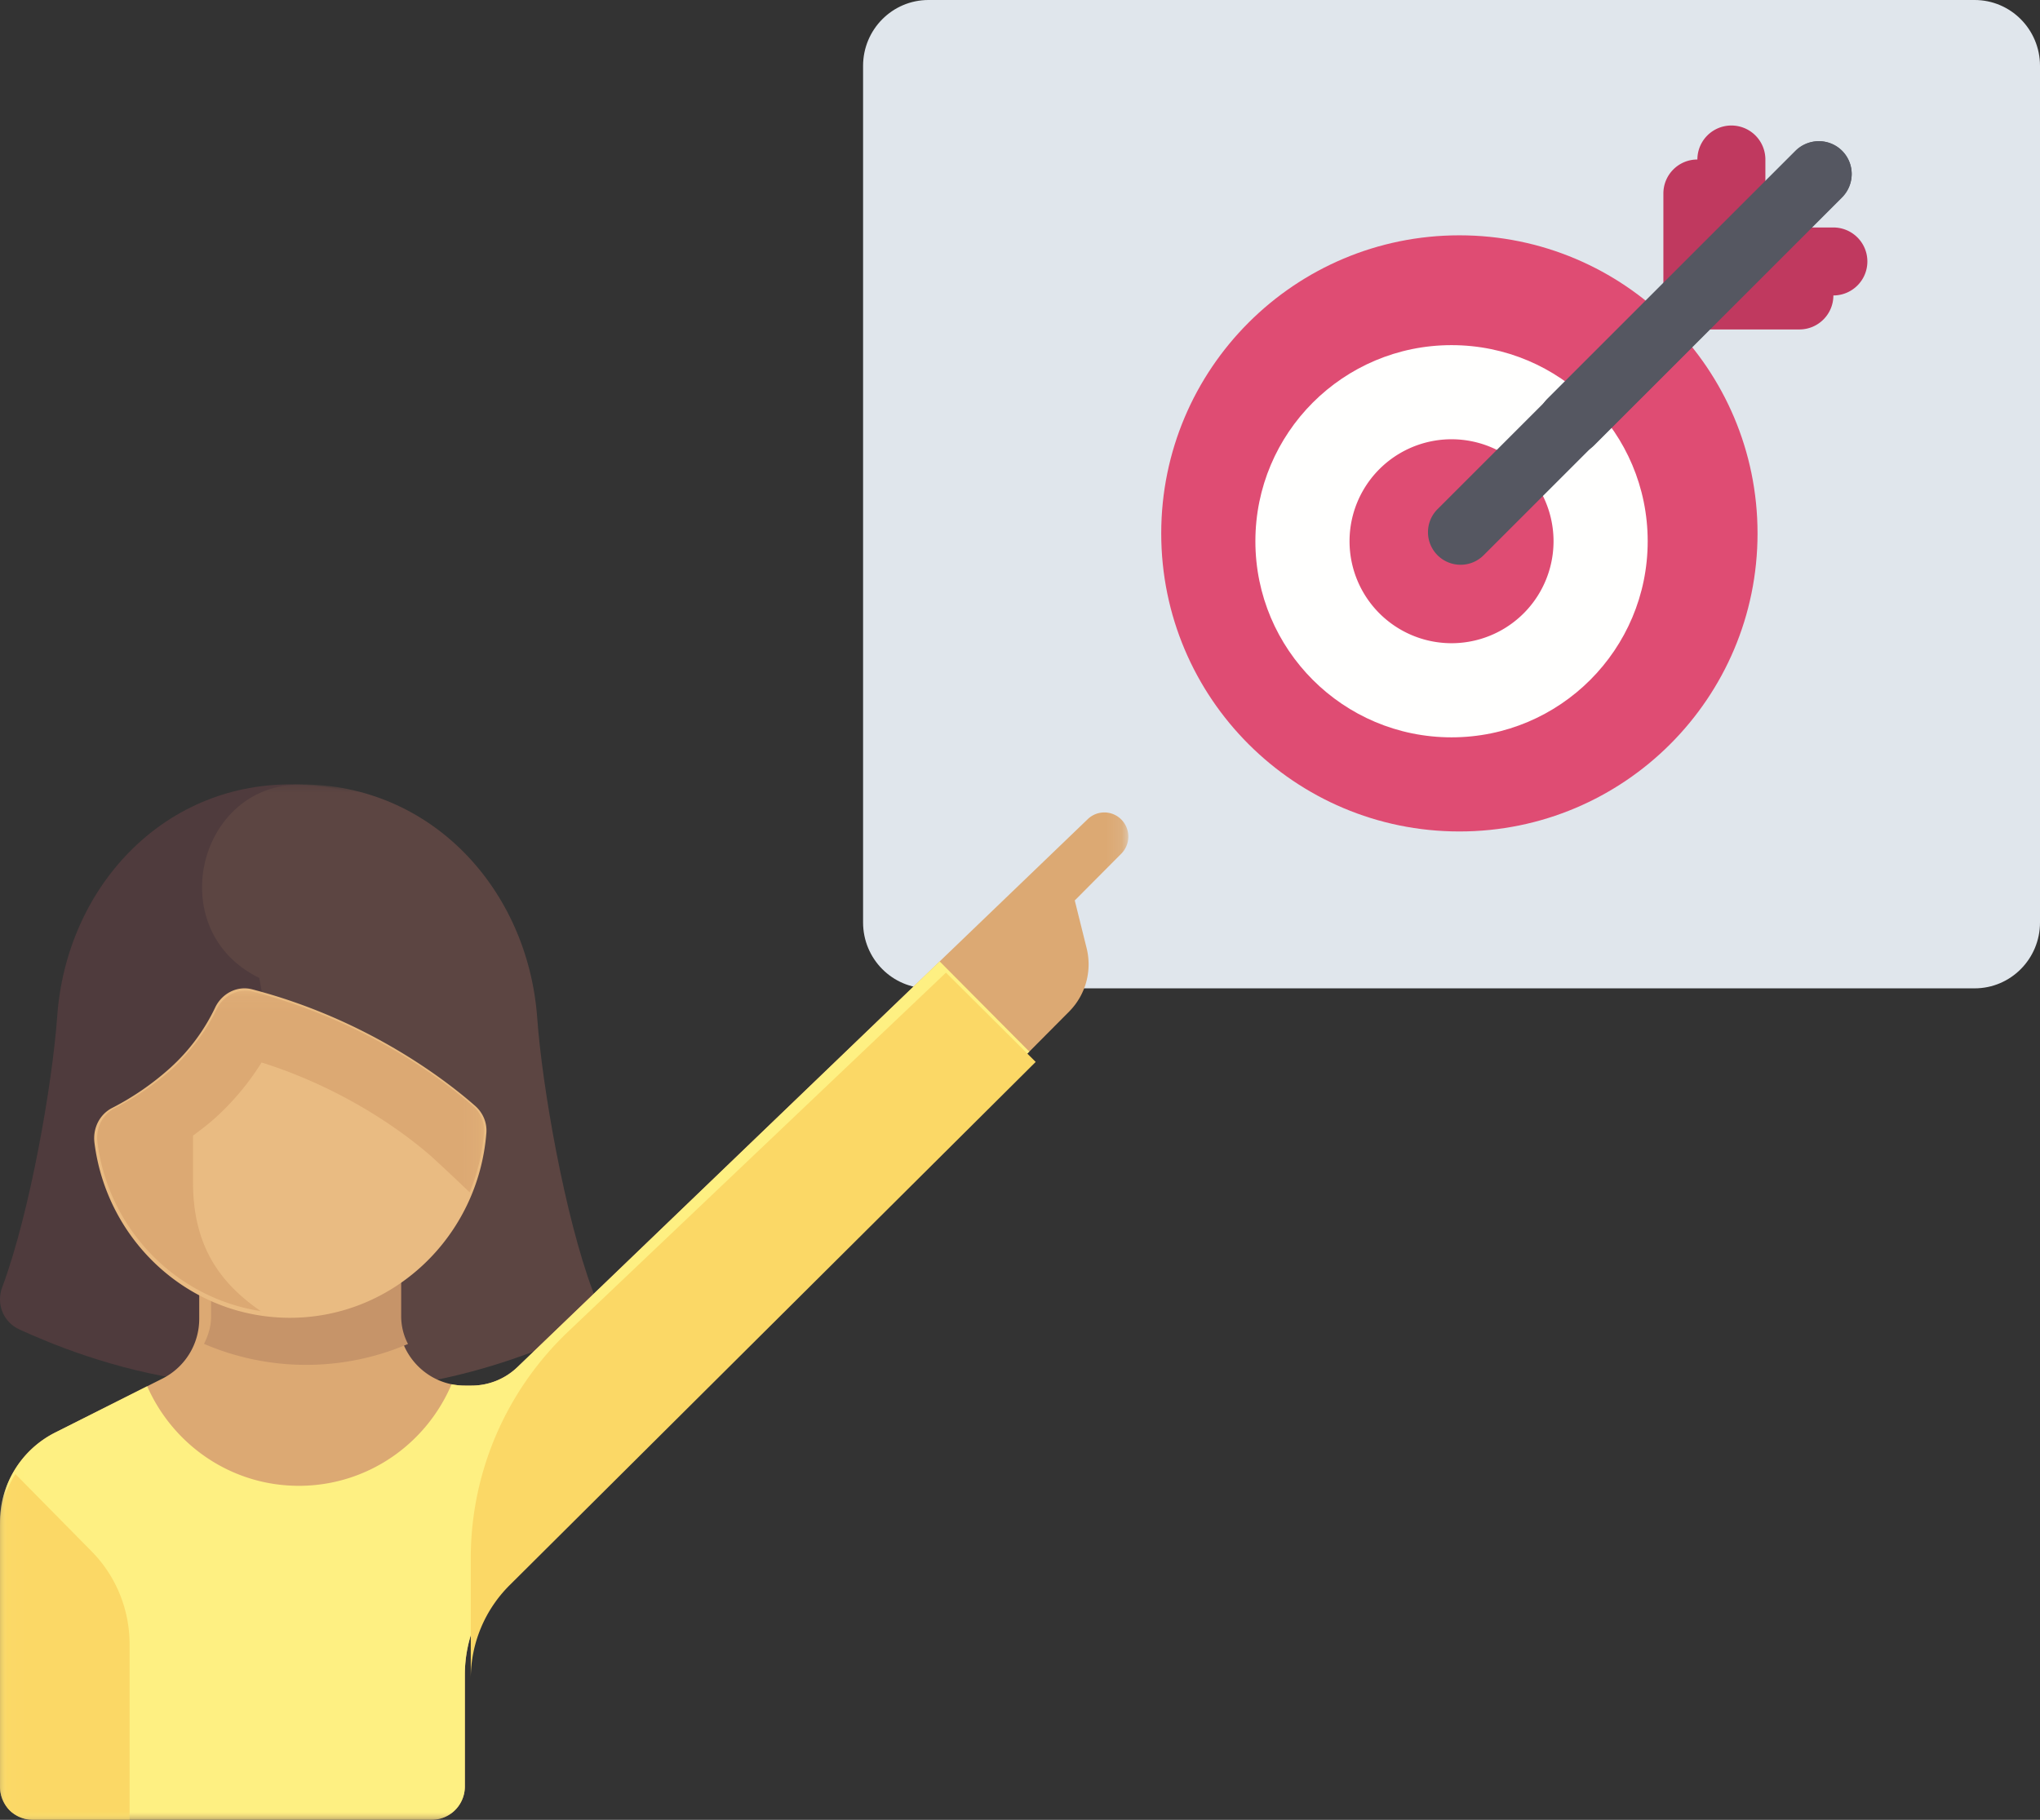 <svg width="130" height="116" viewBox="0 0 130 116" xmlns="http://www.w3.org/2000/svg" xmlns:xlink="http://www.w3.org/1999/xlink"><rect x="0" y="0" width="130" height="116" fill="#333333" stroke="none"/><title>90E13016-C7D6-4E02-85BE-11BAB8F8FE2E</title><defs><path id="a" d="M.015 0v65.985h71.889V0z"/><path id="c" d="M.015.153v52.832h30.834V.153z"/></defs><g fill="none" fill-rule="evenodd"><path d="M125.833 63H59.167C56.865 63 55 61.12 55 58.8V4.2C55 1.88 56.866 0 59.167 0h66.666C128.135 0 130 1.88 130 4.2v54.6c0 2.32-1.866 4.2-4.167 4.2" fill="#E0E6EC"/><path d="M36.86 82.053c-1.785-4.78-3.2-12.997-3.506-17.275C32.772 56.636 26.704 50 18.5 50c-8.204 0-14.272 6.637-14.854 14.778C3.34 69.056 1.925 77.273.141 82.053c-.394 1.054.06 2.216 1.087 2.686 1.912.876 5.989 2.592 10.906 3.261h12.732c4.894-.67 9-2.387 10.906-3.261 1.027-.47 1.48-1.632 1.087-2.686" fill="#4F3B3D"/><g transform="translate(0 50)"><mask id="b" fill="#fff"><use xlink:href="#a"/></mask><path d="M36.686 35.034c1.04-.474 1.5-1.646 1.102-2.709-1.808-4.82-3.243-13.107-3.552-17.422C33.646 6.693 27.497 0 19.186 0h-.064c-6.378.026-8.632 8.779-3.141 12.044.33.197.54.291.54.291l4.81 25.988h4.304c4.96-.676 9.12-2.408 11.051-3.29" fill="#5C4542" mask="url(#b)"/><path d="M71.456 2.238a1.523 1.523 0 0 0-2.163 0L32.964 37.152a4.218 4.218 0 0 1-2.914 1.17h-.427c-2.337 0-4.232-1.906-4.232-4.257v-4.259H12.696v4.259a4.26 4.26 0 0 1-2.34 3.808L3.51 41.318A6.392 6.392 0 0 0 0 47.03v16.84C0 65.047.947 66 2.116 66h25.391a2.123 2.123 0 0 0 2.116-2.129v-7.118c0-2.258.892-4.425 2.48-6.021l36.029-36.253a4.275 4.275 0 0 0 1.113-4.044l-.755-3.037 2.966-2.983a1.546 1.546 0 0 0 0-2.177" fill="#DCA973" mask="url(#b)"/><path d="M59.88 11.283L32.965 37.152a4.218 4.218 0 0 1-2.914 1.17h-.427c-.29 0-.573-.03-.847-.085-1.613 3.804-5.362 6.473-9.732 6.473-4.32 0-8.02-2.613-9.664-6.346l-5.871 2.954A6.392 6.392 0 0 0 0 47.03v16.84C0 65.047.947 66 2.116 66h25.391a2.123 2.123 0 0 0 2.116-2.129v-7.118c0-2.258.892-4.425 2.48-6.021l33.491-33.7-5.713-5.749" fill="#FEF082" mask="url(#b)"/></g><path d="M19.508 87c2.311 0 4.504-.48 6.492-1.331a3.804 3.804 0 0 1-.434-1.74V80H13.45v3.93c0 .617-.18 1.198-.451 1.731A16.46 16.46 0 0 0 19.508 87" fill="#C69469"/><path d="M18.473 84C12.088 84 6.816 79.14 6.02 72.848c-.116-.912.314-1.805 1.118-2.22a17.453 17.453 0 0 0 3.705-2.552 12.312 12.312 0 0 0 2.864-3.844c.426-.905 1.406-1.418 2.36-1.17 7.37 1.918 12.388 5.829 14.208 7.426.489.428.77 1.06.72 1.716C30.487 78.804 25.075 84 18.474 84" fill="#E9BB82"/><g transform="translate(0 63)"><mask id="d" fill="#fff"><use xlink:href="#c"/></mask><path d="M30.133 7.497C28.338 5.931 23.39 2.095 16.12.214c-.942-.243-1.908.26-2.328 1.148-.37.781-.98 1.777-1.886 2.793l-.002.007c-.28.324-.58.648-.936.97a17.21 17.21 0 0 1-3.654 2.504c-.794.406-1.218 1.283-1.104 2.177.707 5.542 4.982 9.92 10.406 10.762-2.471-1.706-4.315-4.018-4.315-8.2V9.389c.469-.352.941-.702 1.416-1.131a16.614 16.614 0 0 0 2.952-3.534C22.23 6.484 26 9.416 27.43 10.663c.392.348 1.363 1.256 2.498 2.337.49-1.193.813-2.474.916-3.819a2.037 2.037 0 0 0-.71-1.684" fill="#DCA973" mask="url(#d)"/><path d="M8.258 41.81c0-2.221-.87-4.352-2.419-5.922L.981 30.959A6.336 6.336 0 0 0 0 34.341v16.565C0 52.062.924 53 2.064 53h6.194V41.81" fill="#FBD866" mask="url(#d)"/></g><path d="M93 15c10.493 0 19 8.507 19 19s-8.507 19-19 19-19-8.507-19-19 8.507-19 19-19" fill="#DF4C73"/><path d="M92.5 22c6.904 0 12.5 5.596 12.5 12.5S99.404 47 92.5 47 80 41.404 80 34.5 85.596 22 92.5 22" fill="#FFFFFE"/><path d="M66 67.69L60.282 62 36.205 84.882a19.95 19.95 0 0 0-4.475 6.327A19.882 19.882 0 0 0 30 99.318V107c0-2.235.892-4.38 2.481-5.96L66 67.69" fill="#FBD866"/><path d="M92.5 28a6.5 6.5 0 1 1 0 13 6.5 6.5 0 0 1 0-13" fill="#DF4C73"/><path d="M93.077 36a2.076 2.076 0 0 1-1.469-3.545l22.847-22.846a2.076 2.076 0 1 1 2.936 2.936L94.545 35.392a2.07 2.07 0 0 1-1.468.608" fill="#555761"/><path d="M116.833 14.5H112.5v-4.333a2.166 2.166 0 1 0-4.333 0c-1.198 0-2.167.97-2.167 2.166v6.5c0 1.197.97 2.167 2.167 2.167h6.5c1.197 0 2.166-.97 2.166-2.167a2.166 2.166 0 1 0 0-4.333" fill="#C0395F"/><path d="M117.383 9.617a2.104 2.104 0 0 0-2.977 0l-15.79 15.79a2.104 2.104 0 1 0 2.978 2.976l15.79-15.79a2.105 2.105 0 0 0 0-2.976" fill="#555761"/></g></svg>